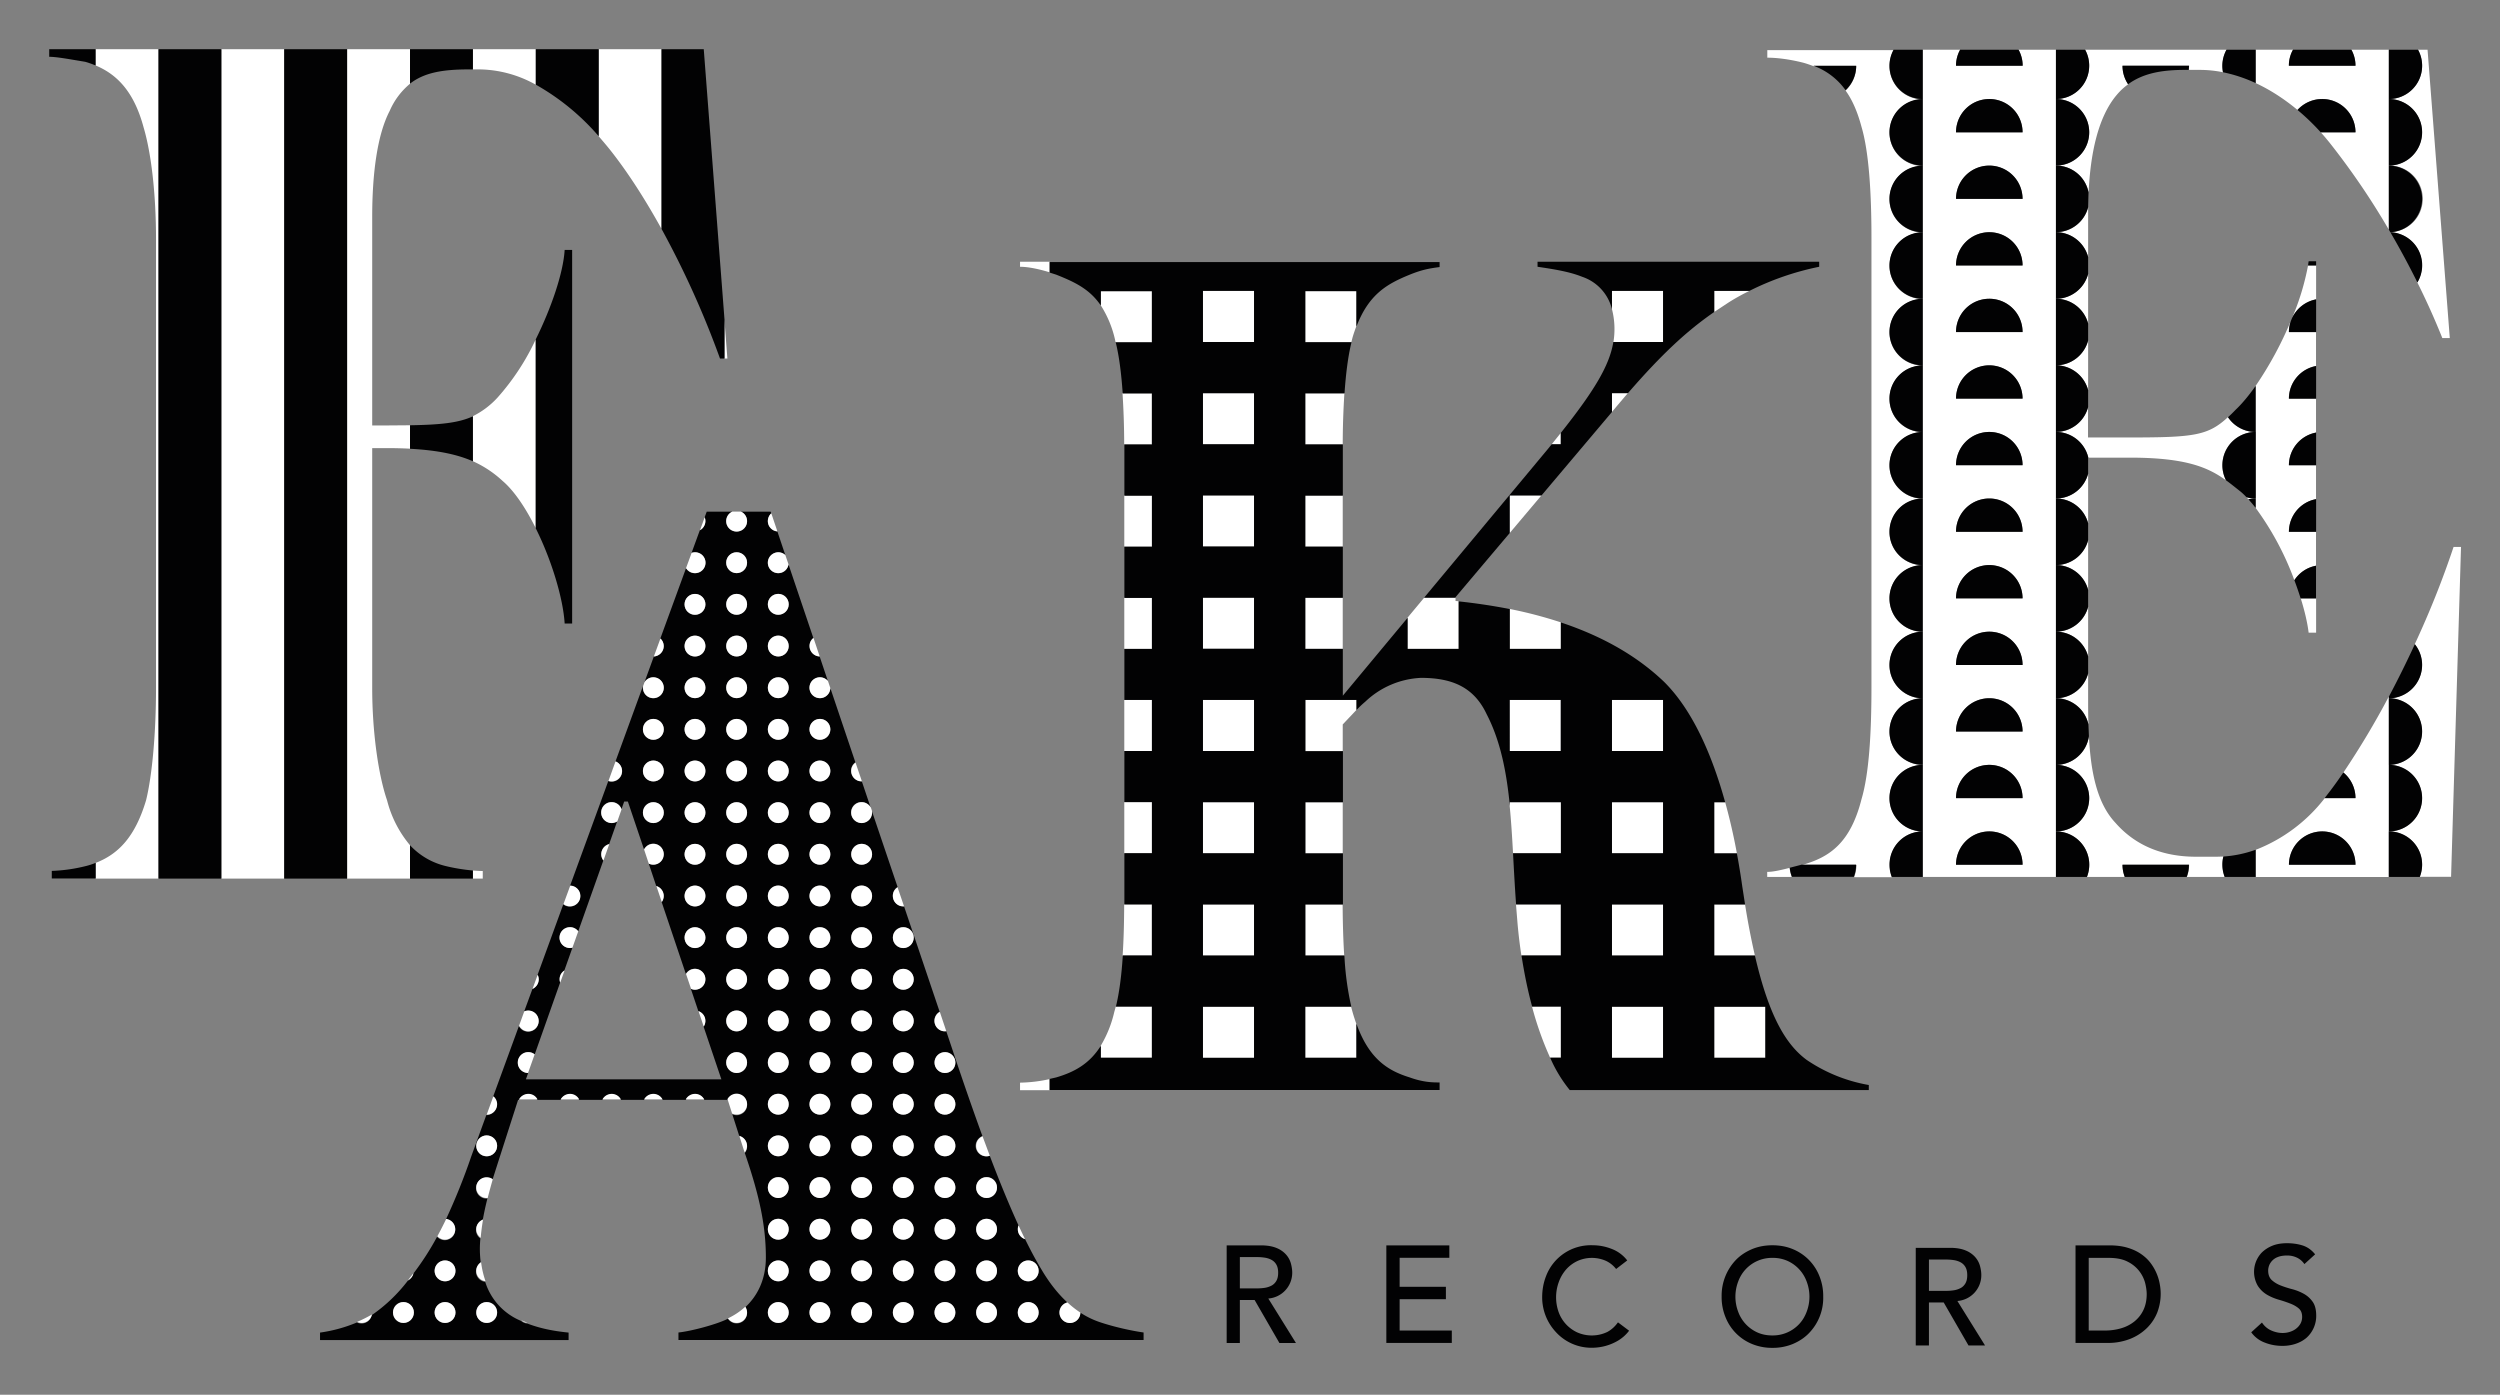 <svg xmlns="http://www.w3.org/2000/svg" viewBox="0 0 2539.6 1416.8"><rect x="0" y="0" width="2539.6" height="1416.8" fill="#808080" stroke="none"/><style>.st0{fill:#fff}.st1{fill:#020203}</style><g id="Calque_1"><path class="st1" d="M1246.1 1265.1h34.8c6.3 0 11.6.9 15.7 2.6a26 26 0 0 1 9.7 6.6c2.4 2.7 4 5.6 5 9 .9 3.3 1.4 6.5 1.4 9.6a26.3 26.3 0 0 1-24.3 26.2l28.1 45.2h-16.8l-25.2-43.7h-15v43.7h-13.4v-99.2zm13.4 43.7h17.6c2.6 0 5.2-.2 7.8-.6 2.6-.4 4.8-1.2 6.9-2.3 2-1.1 3.6-2.7 4.8-4.8 1.2-2.1 1.8-4.8 1.8-8.2 0-3.4-.6-6.1-1.8-8.2a12.3 12.3 0 0 0-4.8-4.8c-2-1.1-4.3-1.9-6.9-2.3-2.6-.4-5.2-.6-7.8-.6h-17.6v31.8zM1408.3 1265.1h64v12.6h-50.5v29.5h47v12.6h-47v31.8h53v12.6h-66.5v-99.1zM1641.7 1289.1a28.3 28.3 0 0 0-10.6-8.4 35.6 35.6 0 0 0-28.5.2c-4.5 2.1-8.4 5-11.6 8.6a39.7 39.7 0 0 0-7.5 12.8 45 45 0 0 0-.2 30.5 36.2 36.2 0 0 0 18.9 20.7 36.7 36.7 0 0 0 30.5-.4c4.3-2.3 7.9-5.6 10.9-9.8l11.3 8.5a39.6 39.6 0 0 1-11.3 10.1 52.1 52.1 0 0 1-26.1 7.2 48.8 48.8 0 0 1-37.3-16.3 51.6 51.6 0 0 1-13.6-34.9c0-7.6 1.3-14.7 3.8-21.2a48.6 48.6 0 0 1 47.9-31.7c6.5 0 12.9 1.3 19.2 3.8a36 36 0 0 1 15.5 11.6l-11.3 8.7zM1800.5 1369.2a53 53 0 0 1-20.9-4 48.9 48.9 0 0 1-26.9-27.5 53.6 53.6 0 0 1-3.8-20.6 52.5 52.5 0 0 1 14.4-37.1c4.5-4.7 10-8.3 16.3-11 6.3-2.7 13.3-4 20.9-4s14.5 1.3 20.9 4a48.9 48.9 0 0 1 26.9 27.5 53.6 53.6 0 0 1 3.8 20.6 51.4 51.4 0 0 1-14.4 37.1c-4.5 4.7-10 8.3-16.3 11a53 53 0 0 1-20.9 4zm0-12.6a36.5 36.5 0 0 0 27.2-11.6c3.3-3.5 5.8-7.7 7.6-12.5a43.2 43.2 0 0 0 0-30.6 36.8 36.8 0 0 0-19.4-21 36.5 36.5 0 0 0-15.4-3.1 36.5 36.5 0 0 0-27.2 11.6 36.8 36.8 0 0 0-7.6 12.5 43.2 43.2 0 0 0 0 30.6 36.8 36.8 0 0 0 19.4 21c4.6 2.1 9.7 3.1 15.4 3.1zM1946.1 1267.6h34.8c6.3 0 11.6.9 15.7 2.6a26 26 0 0 1 9.7 6.6c2.4 2.7 4 5.6 5 9 .9 3.3 1.4 6.5 1.4 9.6a26.3 26.3 0 0 1-24.3 26.2l28.1 45.2h-16.8l-25.2-43.7h-15v43.7h-13.4v-99.2zm13.4 43.7h17.6c2.6 0 5.2-.2 7.8-.6 2.6-.4 4.8-1.2 6.9-2.3 2-1.1 3.6-2.7 4.8-4.8 1.2-2.1 1.8-4.8 1.8-8.2 0-3.4-.6-6.1-1.8-8.2a12.3 12.3 0 0 0-4.8-4.8c-2-1.1-4.3-1.9-6.9-2.3-2.6-.4-5.2-.6-7.8-.6h-17.6v31.8zM2108.3 1265.1h34.6c7 0 13.1.8 18.4 2.4 5.3 1.6 9.8 3.7 13.7 6.4 3.9 2.7 7.1 5.7 9.7 9.2a49.8 49.8 0 0 1 9.3 21.5 53 53 0 0 1-2.5 28.5 45.7 45.7 0 0 1-10.4 15.8 51.2 51.2 0 0 1-17 11.1 61 61 0 0 1-23.4 4.2h-32.3v-99.1zm13.4 86.5h16.9c5.7 0 11.1-.8 16.2-2.3 5.1-1.5 9.5-3.8 13.4-6.9 3.8-3.1 6.9-6.9 9.1-11.5 2.2-4.6 3.4-10 3.4-16.2 0-3.2-.5-6.9-1.5-11.1a33.7 33.7 0 0 0-17.6-21.8c-5-2.7-11.6-4-19.6-4h-20.2v73.8zM2297.8 1343.5c2.4 3.6 5.5 6.3 9.3 8 3.8 1.7 7.7 2.6 11.7 2.6 2.2 0 4.5-.3 6.9-1 2.3-.7 4.5-1.7 6.4-3.1 1.9-1.4 3.5-3.1 4.7-5.2 1.2-2.1 1.8-4.4 1.8-7.1 0-3.8-1.2-6.7-3.6-8.7-2.4-2-5.4-3.7-9-5-3.6-1.4-7.5-2.7-11.8-3.9-4.2-1.3-8.2-3-11.8-5.2a27.6 27.6 0 0 1-9-9 28.4 28.4 0 0 1 4.2-33.5 33 33 0 0 1 10.4-6.8c4.2-1.8 9.4-2.7 15.3-2.7 5.4 0 10.6.7 15.5 2.2 4.9 1.5 9.3 4.5 13 9.1l-10.9 9.9a19 19 0 0 0-7.1-6.3 22.6 22.6 0 0 0-10.5-2.4c-3.7 0-6.8.5-9.3 1.5a15 15 0 0 0-9 8.8c-.6 1.8-.9 3.4-.9 4.9 0 4.2 1.2 7.4 3.6 9.7 2.4 2.2 5.4 4.1 9 5.5 3.6 1.4 7.5 2.7 11.8 3.8a51 51 0 0 1 11.8 4.7c3.6 2 6.6 4.7 9 8.1 2.4 3.4 3.6 8.1 3.6 14.1a29.8 29.8 0 0 1-10 22.6c-3.1 2.6-6.7 4.6-10.9 6s-8.7 2.1-13.4 2.1c-6.3 0-12.4-1.1-18.1-3.4a29.5 29.5 0 0 1-13.6-10.4l10.9-9.9z"/><g><path class="st0" d="M480.4 50v20.5h7.4A120 120 0 0 1 544.2 86V50h-63.8zM352.6 50v842.5h63.9v-33.9a114.7 114.7 0 0 1-23.3-45.6c-8.8-25.6-15.1-69.2-15.1-114.1V455.2H392c8.9 0 17 .2 24.6.6V432l-24.6.2h-13.9V220.5c0-43.6 5-83.3 17.7-107.7A73.7 73.7 0 0 1 416.6 85V50h-64zM224.8 50h63.9v842.5h-63.9zM510.5 488.5c12.1 10.3 23.7 27.9 33.7 48V344.8a242.7 242.7 0 0 1-38.8 59.1 85 85 0 0 1-25.1 18.9v45.7a111 111 0 0 1 30.2 20zM97.1 50v16.5c21.6 9 39 26.4 48.8 63 7.6 25.6 12.6 66.7 12.6 114.1v455.2c0 44.9-3.8 88.5-10.1 114.1-11.2 37.5-28.3 54.8-51.3 63.7v15.9H161V50H97.1zM490.4 892.5v-7.7c-2.6 0-6-.2-10-.5v8.2h10zM738.9 364.2l-3-39.4v39.4zM672 50h-63.9v88.4a415 415 0 0 1 10.9 12.9c19 23.8 36.9 52.1 53 81.2V50z"/><g><path class="st1" d="M161 50h63.9v842.5H161zM288.7 50h63.9v842.5h-63.9zM50 50v7.7c7.6 0 21.4 2.6 36.6 5.1 3.6 1 7.1 2.3 10.5 3.7V50H50zM87.9 879.6a164.3 164.3 0 0 1-35.3 5.1v7.7h44.6v-15.9a67.6 67.6 0 0 1-9.3 3.1zM573.6 633.4h7.6V253.9h-7.6c-1.4 23.4-13.6 59-29.4 90.9v191.8c16.2 32.4 27.9 71.5 29.4 96.8zM544.3 50v36a239 239 0 0 1 63.9 52.4V50h-63.9zM731.4 364.2h4.6v-39.3L714.9 50H672v182.5a933.3 933.3 0 0 1 59.4 131.7zM416.5 50v35c14.4-11.3 33.3-14.5 60-14.5h3.9V50h-63.9zM480.4 892.5v-8.2c-7.8-.7-17.8-2.1-27.9-4.6a72.2 72.2 0 0 1-36-21.1v33.9h63.9zM480.4 468.6v-45.7c-14.3 6.6-32.3 8.6-63.9 9.1v23.9c29.2 1.5 48.9 6.1 63.9 12.7z"/></g></g><g><path class="st1" d="M1116.7 1342.9a86 86 0 0 1-19.3-9.5 10.6 10.6 0 1 1-13.2-10.4c-9-8.3-17.9-19.2-26.3-33.5-5.5-9.1-11-19.4-16.6-30.8a10.7 10.7 0 0 1-6.7-14c-9.4-20.5-19.1-44.1-29.2-70.7a10.6 10.6 0 0 1-7.4-19.9c-9.6-26.4-19.7-55.4-30.2-87l-6.6-19.7-1.4.1a10.6 10.6 0 0 1-5.3-19.8l-36.2-107.2h-.8a10.6 10.6 0 0 1-5.7-19.5l-26.2-77.4.1 1.7a10.6 10.6 0 1 1-1.3-5.1l-9-26.7h-.3a10.6 10.6 0 0 1-6.2-19.2L843.5 699a10.6 10.6 0 1 1-2.5-7.2l-8.4-25a10.6 10.6 0 0 1-6.4-18.8L801 573.4c-.8 5-5.2 8.9-10.4 8.9a10.6 10.6 0 0 1 0-21.2c2.8 0 5.3 1.1 7.2 2.9l-8.1-24.1c-5.4-.5-9.7-5-9.7-10.5 0-3.1 1.3-5.9 3.5-7.8l-.6-1.8h-30.2c3.6 1.7 6.2 5.3 6.2 9.6a10.6 10.6 0 1 1-15-9.6h-26l-2.1 5.7a10.7 10.7 0 0 1-4.9 13.2l-8.4 23a10.6 10.6 0 1 1 3.4 20.6c-3.8 0-7.2-2-9-5.1l-26.1 71.4a10.6 10.6 0 0 1-6.6 18.3l-9.6 26.3c1.9-3.1 5.2-5.1 9-5.1a10.6 10.6 0 1 1-10.6 10.6l.1-1.6-27.9 76.5a10.6 10.6 0 0 1-7.3 19.9l-38.8 106.3a10.6 10.6 0 1 1-6.9 18.9L546 990.5c.7 1.4 1.1 3 1.1 4.6 0 4.3-2.6 8-6.3 9.7l-8.4 22.9a10.6 10.6 0 1 1-5.3 14.7l-26.2 71.7a10.6 10.6 0 0 1-6.8 18.7h-.1l-15.2 41.7a641.5 641.5 0 0 1-25.8 64.2 10.6 10.6 0 1 1-9 17.7 282.3 282.3 0 0 1-24.2 37.5c-.7 3.2-2.8 5.8-5.6 7.2a162 162 0 0 1-36.6 34.9 10.5 10.5 0 0 1-15 7.4 150 150 0 0 1-37.5 10.3v7.6h252.5v-7.6c-10.7-1.1-26-3.1-41.9-9.2-2.4-.2-4.6-1.1-6.3-2.6l-1.8-.8a63.4 63.4 0 0 1-34.7-38.9c-5.3-.6-9.4-5.1-9.4-10.5 0-3.8 2-7 4.9-8.9a106.7 106.7 0 0 1-.4-24.7 10.6 10.6 0 0 1 2.4-18.6c1.2-7 2.8-14.3 4.7-21.9h-1a10.6 10.6 0 1 1 6.2-19.2l6-18.8 20-62.3h.7a10.7 10.7 0 0 1 18.8 0h23.6a10.7 10.7 0 0 1 18.8 0H612a10.7 10.7 0 0 1 18.8 0h23.6a10.7 10.7 0 0 1 18.8 0h23.6a10.7 10.7 0 0 1 18.8 0H739a10.6 10.6 0 1 1 4.9 14.6l7.2 22.5a10.6 10.6 0 0 1 5.5 16.9c14.3 41.6 21.4 72.7 21.4 106.1 0 22.7-8.8 39.3-20.9 50.5a10.6 10.6 0 0 1-8.8 16.5c-3.7 0-6.9-1.9-8.8-4.8l-2.8 1.3c-11.3 5.1-35 11.4-47.5 12.7v7.6h472.5v-7.6c-12.5-1.8-30-5.6-45-10.7zm-706.9 1a10.6 10.6 0 1 1 0-21.2 10.6 10.6 0 0 1 0 21.2zm42.3 0a10.6 10.6 0 1 1 0-21.2 10.6 10.6 0 0 1 0 21.2zm0-42.3a10.6 10.6 0 1 1 0-21.2 10.6 10.6 0 0 1 0 21.2zm42.3 21.1a10.6 10.6 0 1 1 0 21.2 10.6 10.6 0 0 1 0-21.2zm0-148.1a10.6 10.6 0 1 1 0-21.2 10.6 10.6 0 0 1 0 21.2zM706 603.4a10.6 10.6 0 1 1 0 21.2 10.6 10.6 0 0 1 0-21.2zm0 42.3a10.6 10.6 0 1 1 0 21.2 10.6 10.6 0 0 1 0-21.2zm0 42.3a10.6 10.6 0 1 1 0 21.2 10.6 10.6 0 0 1 0-21.2zm0 42.3a10.6 10.6 0 1 1 0 21.2 10.6 10.6 0 0 1 0-21.2zm0 42.3a10.6 10.6 0 1 1 0 21.2 10.6 10.6 0 0 1 0-21.2zm0 42.3a10.6 10.6 0 1 1 0 21.2 10.6 10.6 0 0 1 0-21.2zm0 42.4a10.6 10.6 0 1 1 0 21.2 10.6 10.6 0 0 1 0-21.2zm0 42.3a10.6 10.6 0 1 1 0 21.2 10.6 10.6 0 0 1 0-21.2zm0 42.3c5.8 0 10.6 4.7 10.6 10.6S711.8 963 706 963s-10.6-4.7-10.6-10.6 4.7-10.5 10.6-10.5zm-42.3-211.6a10.6 10.6 0 1 1 0 21.2 10.6 10.6 0 0 1 0-21.2zm0 42.3a10.6 10.6 0 1 1 0 21.2 10.6 10.6 0 0 1 0-21.2zm0 42.3a10.6 10.6 0 1 1 0 21.2 10.6 10.6 0 0 1 0-21.2zm-129.5 281.6l2.3-6.5a10.6 10.6 0 1 1 6.7-19l25.8-72.9a10.6 10.6 0 0 1 4.3-12.3l8.2-23.1a10.6 10.6 0 1 1 5.9-16.7l25.5-71.9a10.6 10.6 0 0 1 5.9-16.7l8.2-23.2a10.6 10.6 0 1 1-5.7-19.5c4.7 0 8.7 3 10 7.3l2.8-7.8h3.7l16.4 48.6c1.8-3.4 5.3-5.8 9.4-5.8a10.6 10.6 0 1 1-4.6 20.2l7.6 22.7a10.6 10.6 0 0 1 5.5 16.3l24.6 73.1a10.6 10.6 0 1 1 5.1 15.2l7.6 22.6a10.6 10.6 0 0 1 5.3 15.7l18.1 53.6H534.2zm214.1-6.5a10.6 10.6 0 1 1 0-21.2 10.6 10.6 0 0 1 0 21.2zm0-42.3a10.6 10.6 0 1 1 0-21.2 10.6 10.6 0 0 1 0 21.2zm0-42.3a10.6 10.6 0 1 1 0-21.2 10.6 10.6 0 0 1 0 21.2zm0-42.4a10.6 10.6 0 1 1 0-21.2 10.6 10.6 0 0 1 0 21.2zm0-42.3a10.6 10.6 0 1 1 0-21.2 10.6 10.6 0 0 1 0 21.2zm0-42.3a10.6 10.6 0 1 1 0-21.2 10.6 10.6 0 0 1 0 21.2zm0-42.3a10.6 10.6 0 1 1 0-21.2 10.6 10.6 0 0 1 0 21.2zm0-42.3a10.6 10.6 0 1 1 0-21.2 10.6 10.6 0 0 1 0 21.2zm0-42.3a10.6 10.6 0 1 1 0-21.2 10.6 10.6 0 0 1 0 21.2zm0-42.3a10.6 10.6 0 1 1 0-21.2 10.6 10.6 0 0 1 0 21.2zm0-42.4a10.6 10.6 0 1 1 0-21.2 10.6 10.6 0 0 1 0 21.2zm0-42.3a10.6 10.6 0 1 1 0-21.2 10.6 10.6 0 0 1 0 21.2zm0-42.3a10.6 10.6 0 1 1 0-21.2 10.6 10.6 0 0 1 0 21.2zm42.3 761.7a10.6 10.6 0 1 1 0-21.2 10.6 10.6 0 0 1 0 21.2zm0-42.3a10.6 10.6 0 1 1 0-21.2 10.6 10.6 0 0 1 0 21.2zm0-42.3a10.6 10.6 0 1 1 0-21.2 10.6 10.6 0 0 1 0 21.2zm0-42.4a10.6 10.6 0 1 1 0-21.2 10.6 10.6 0 0 1 0 21.2zm0-42.3a10.6 10.6 0 1 1 0-21.2 10.6 10.6 0 0 1 0 21.2zm0-42.3a10.6 10.6 0 1 1 0-21.2 10.6 10.6 0 0 1 0 21.2zm0-42.3a10.6 10.6 0 1 1 0-21.2 10.6 10.6 0 0 1 0 21.2zm0-42.3a10.6 10.6 0 1 1 0-21.2 10.6 10.6 0 0 1 0 21.2zm0-42.3a10.6 10.6 0 1 1 0-21.2 10.6 10.6 0 0 1 0 21.2zm0-42.4a10.6 10.6 0 1 1 0-21.2 10.6 10.6 0 0 1 0 21.2zm0-42.3a10.6 10.6 0 1 1 0-21.2 10.6 10.6 0 0 1 0 21.2zm0-42.3a10.6 10.6 0 1 1 0-21.2 10.6 10.6 0 0 1 0 21.2zm0-42.3a10.6 10.6 0 1 1 0-21.2 10.6 10.6 0 0 1 0 21.2zm0-42.3a10.6 10.6 0 1 1 0-21.2 10.6 10.6 0 0 1 0 21.2zm0-42.3a10.6 10.6 0 1 1 0-21.2 10.6 10.6 0 0 1 0 21.2zm0-42.3a10.6 10.6 0 1 1 0-21.2 10.6 10.6 0 0 1 0 21.2zm0-42.4a10.6 10.6 0 1 1 0-21.2 10.6 10.6 0 0 1 0 21.2zm0-42.3a10.6 10.6 0 1 1 0-21.2 10.6 10.6 0 0 1 0 21.2zm42.3 719.4a10.6 10.6 0 1 1 0-21.2 10.6 10.6 0 0 1 0 21.2zm0-42.3a10.6 10.6 0 1 1 0-21.2 10.6 10.6 0 0 1 0 21.2zm0-42.3a10.6 10.6 0 1 1 0-21.2 10.6 10.6 0 0 1 0 21.2zm0-42.4a10.6 10.6 0 1 1 0-21.2 10.6 10.6 0 0 1 0 21.2zm0-42.3a10.6 10.6 0 1 1 0-21.2 10.6 10.6 0 0 1 0 21.2zm0-42.3a10.6 10.6 0 1 1 0-21.2 10.6 10.6 0 0 1 0 21.2zm0-42.3a10.6 10.6 0 1 1 0-21.2 10.6 10.6 0 0 1 0 21.2zm0-42.3a10.6 10.6 0 1 1 0-21.2 10.6 10.6 0 0 1 0 21.2zm0-42.3a10.6 10.6 0 1 1 0-21.2 10.6 10.6 0 0 1 0 21.2zm0-42.4a10.6 10.6 0 1 1 0-21.2 10.6 10.6 0 0 1 0 21.2zm0-42.3a10.6 10.6 0 1 1 0-21.2 10.6 10.6 0 0 1 0 21.2zm0-42.3a10.6 10.6 0 1 1 0-21.2 10.6 10.6 0 0 1 0 21.2zm0-42.3a10.6 10.6 0 1 1 0-21.2 10.6 10.6 0 0 1 0 21.2zm0-42.3a10.6 10.6 0 1 1 0-21.2 10.6 10.6 0 0 1 0 21.2zm0-42.3a10.6 10.6 0 1 1 0-21.2 10.6 10.6 0 0 1 0 21.2zm42.4 592.4a10.6 10.6 0 1 1 0-21.2 10.6 10.6 0 0 1 0 21.2zm0-42.3a10.6 10.6 0 1 1 10.6-10.6 10.7 10.7 0 0 1-10.6 10.6zm0-42.3a10.6 10.6 0 1 1 10.6-10.6 10.7 10.7 0 0 1-10.6 10.6zm0-42.4a10.6 10.6 0 1 1 0-21.2 10.6 10.6 0 0 1 0 21.2zm0-42.3a10.6 10.6 0 1 1 0-21.2 10.6 10.6 0 0 1 0 21.2zm0-42.3a10.6 10.6 0 1 1 0-21.2 10.6 10.6 0 0 1 0 21.2zm0-42.3a10.6 10.6 0 1 1 0-21.2 10.6 10.6 0 0 1 0 21.2zm0-42.3a10.6 10.6 0 1 1 10.6-10.6 10.7 10.7 0 0 1-10.6 10.6zm0-42.3a10.6 10.6 0 1 1 0-21.2 10.6 10.6 0 0 1 0 21.2zm0-42.4a10.6 10.6 0 1 1 0-21.2 10.6 10.6 0 0 1 0 21.2zm0-42.3a10.6 10.6 0 1 1 0-21.2 10.6 10.6 0 0 1 0 21.2zm0-42.3a10.6 10.6 0 1 1 0-21.2 10.6 10.6 0 0 1 0 21.2zm42.3 465.5a10.6 10.6 0 1 1 0-21.2 10.6 10.6 0 0 1 0 21.2zm0-42.3a10.6 10.6 0 1 1 10.6-10.6 10.7 10.7 0 0 1-10.6 10.6zm0-42.3a10.6 10.6 0 1 1 10.6-10.6 10.7 10.7 0 0 1-10.6 10.6zm0-42.4a10.6 10.6 0 1 1 0-21.2 10.6 10.6 0 0 1 0 21.2zm0-42.3a10.6 10.6 0 1 1 0-21.2 10.6 10.6 0 0 1 0 21.2zm0-42.3a10.6 10.6 0 1 1 0-21.2 10.6 10.6 0 0 1 0 21.2zm0-42.3a10.6 10.6 0 1 1 0-21.2 10.6 10.6 0 0 1 0 21.2zm0-42.3a10.6 10.6 0 1 1 10.6-10.6 10.7 10.7 0 0 1-10.6 10.6zm0-42.3a10.6 10.6 0 1 1 0-21.2 10.6 10.6 0 0 1 0 21.2zm0-42.4a10.6 10.6 0 1 1 0-21.2 10.6 10.6 0 0 1 0 21.2zm42.3 380.9a10.6 10.6 0 1 1 0-21.2 10.6 10.6 0 0 1 0 21.2zm0-42.3a10.6 10.6 0 1 1 0-21.2 10.6 10.6 0 0 1 0 21.2zm0-42.3a10.6 10.6 0 1 1 0-21.2 10.6 10.6 0 0 1 0 21.2zm0-42.4a10.6 10.6 0 1 1 0-21.2 10.6 10.6 0 0 1 0 21.2zm0-42.3a10.6 10.6 0 1 1 0-21.2 10.6 10.6 0 0 1 0 21.2zm0-42.3a10.6 10.6 0 1 1 0-21.2 10.6 10.6 0 0 1 0 21.2zm0-42.3a10.6 10.6 0 1 1 0-21.2 10.6 10.6 0 0 1 0 21.2zm42.3 253.9a10.6 10.6 0 1 1 0-21.2 10.6 10.6 0 0 1 0 21.2zm0-42.3a10.6 10.6 0 1 1 0-21.2 10.6 10.6 0 0 1 0 21.2zm0-42.3a10.6 10.6 0 1 1 0-21.2 10.6 10.6 0 0 1 0 21.2zm0-42.4a10.6 10.6 0 1 1 0-21.2 10.6 10.6 0 0 1 0 21.2zm42.3 127a10.6 10.6 0 1 1 0-21.2 10.6 10.6 0 0 1 0 21.2zm0-42.3a10.6 10.6 0 1 1 0-21.2 10.6 10.6 0 0 1 0 21.2z"/><path class="st0" d="M716.6 529.3c0-1.4-.3-2.7-.7-3.9l-4.8 13.2c3.2-1.8 5.5-5.3 5.5-9.3zM737.7 529.3a10.6 10.6 0 1 0 15-9.6h-8.8a10.6 10.6 0 0 0-6.2 9.6zM780 529.3c0 5.5 4.3 10.1 9.7 10.5l-6.2-18.4a11 11 0 0 0-3.5 7.9zM706 582.2a10.6 10.6 0 1 0-3.4-20.6l-5.7 15.5c1.9 3.1 5.3 5.1 9.1 5.1z"/><circle class="st0" cx="748.3" cy="571.6" r="10.6"/><path class="st0" d="M780 571.6c0 5.8 4.7 10.6 10.6 10.6 5.3 0 9.6-3.8 10.4-8.9l-3.2-9.4a10.4 10.4 0 0 0-7.2-2.9c-5.8.1-10.6 4.8-10.6 10.6z"/><circle class="st0" cx="706" cy="613.9" r="10.6"/><circle class="st0" cx="748.3" cy="613.9" r="10.6"/><circle class="st0" cx="790.6" cy="613.9" r="10.6"/><path class="st0" d="M674.3 656.3c0-3-1.3-5.8-3.4-7.7l-6.7 18.3c5.6-.4 10.1-5 10.1-10.6z"/><circle class="st0" cx="706" cy="656.3" r="10.6"/><circle class="st0" cx="748.3" cy="656.3" r="10.6"/><circle class="st0" cx="790.6" cy="656.3" r="10.6"/><path class="st0" d="M822.4 656.3c0 5.7 4.6 10.4 10.3 10.6l-6.3-18.8a10 10 0 0 0-4 8.2zM663.7 709.2a10.6 10.6 0 0 0 0-21.2c-3.8 0-7.2 2-9 5.1l-1.4 3.8-.1 1.6a10.5 10.5 0 0 0 10.5 10.7z"/><circle class="st0" cx="706" cy="698.6" r="10.6"/><circle class="st0" cx="748.3" cy="698.6" r="10.6"/><circle class="st0" cx="790.6" cy="698.6" r="10.6"/><path class="st0" d="M832.9 688a10.6 10.6 0 1 0 10.6 11l-2.4-7.2c-2-2.3-4.9-3.8-8.2-3.8z"/><circle class="st0" cx="663.7" cy="740.9" r="10.6"/><circle class="st0" cx="706" cy="740.9" r="10.6"/><circle class="st0" cx="748.3" cy="740.9" r="10.6"/><circle class="st0" cx="790.6" cy="740.9" r="10.6"/><circle class="st0" cx="832.9" cy="740.9" r="10.6"/><path class="st0" d="M631.9 783.2c0-4.4-2.7-8.2-6.6-9.8l-7.2 19.9a10.6 10.6 0 0 0 13.8-10.1z"/><circle class="st0" cx="663.7" cy="783.2" r="10.6"/><circle class="st0" cx="706" cy="783.2" r="10.6"/><circle class="st0" cx="748.3" cy="783.2" r="10.6"/><circle class="st0" cx="790.6" cy="783.2" r="10.6"/><circle class="st0" cx="832.9" cy="783.2" r="10.6"/><path class="st0" d="M864.7 783.2c0 5.8 4.7 10.6 10.6 10.6h.3l-6.5-19.1c-2.7 1.9-4.4 5-4.4 8.5zM621.4 814.9a10.6 10.6 0 1 0 5.7 19.5l4.3-12.2a10.7 10.7 0 0 0-10-7.3z"/><circle class="st0" cx="663.7" cy="825.5" r="10.6"/><circle class="st0" cx="706" cy="825.5" r="10.6"/><circle class="st0" cx="748.3" cy="825.5" r="10.6"/><circle class="st0" cx="790.6" cy="825.5" r="10.6"/><circle class="st0" cx="832.9" cy="825.5" r="10.6"/><path class="st0" d="M875.3 814.9a10.6 10.6 0 1 0 10.6 10.6l-.1-1.7-1.1-3.4c-2-3.2-5.4-5.5-9.4-5.5zM610.8 867.8c0 2.4.8 4.6 2.2 6.4l5.9-16.7a10.7 10.7 0 0 0-8.1 10.3zM663.7 878.4a10.6 10.6 0 0 0 0-21.2c-4.1 0-7.6 2.3-9.4 5.8l4.8 14.4c1.4.6 2.9 1 4.6 1z"/><circle class="st0" cx="706" cy="867.8" r="10.6"/><circle class="st0" cx="748.3" cy="867.8" r="10.6"/><circle class="st0" cx="790.6" cy="867.8" r="10.6"/><circle class="st0" cx="832.9" cy="867.8" r="10.6"/><circle class="st0" cx="875.3" cy="867.8" r="10.6"/><path class="st0" d="M589.6 910.2c0-5.8-4.6-10.4-10.3-10.6l-6.9 18.8c1.8 1.5 4.1 2.3 6.6 2.3 5.9 0 10.6-4.7 10.6-10.5zM674.3 910.2c0-4.8-3.2-8.8-7.5-10.1l5.5 16.3c1.2-1.8 2-3.9 2-6.2z"/><circle class="st0" cx="706" cy="910.2" r="10.6"/><circle class="st0" cx="748.3" cy="910.2" r="10.6"/><circle class="st0" cx="790.6" cy="910.2" r="10.6"/><circle class="st0" cx="832.9" cy="910.2" r="10.6"/><circle class="st0" cx="875.3" cy="910.2" r="10.6"/><path class="st0" d="M907 910.2c0 5.8 4.7 10.6 10.6 10.6h.8l-6.6-19.4a10 10 0 0 0-4.8 8.8zM579 941.9c-5.8 0-10.6 4.7-10.6 10.6a10.5 10.5 0 0 0 13.1 10.2l5.9-16.6a10.2 10.2 0 0 0-8.4-4.2z"/><circle class="st0" cx="706" cy="952.5" r="10.6"/><circle class="st0" cx="748.3" cy="952.5" r="10.6"/><circle class="st0" cx="790.6" cy="952.5" r="10.6"/><circle class="st0" cx="832.9" cy="952.5" r="10.6"/><circle class="st0" cx="875.3" cy="952.5" r="10.6"/><circle class="st0" cx="917.6" cy="952.5" r="10.6"/><path class="st0" d="M547.3 994.8a10 10 0 0 0-1.1-4.6l-5.2 14.3c3.7-1.7 6.3-5.4 6.3-9.7zM568.5 994.8c0 1.2.2 2.3.6 3.4l4.4-12.3c-3.1 1.8-5 5.1-5 8.9zM706 1005.4a10.6 10.6 0 1 0-9.1-16l5.1 15.1a9 9 0 0 0 4 .9z"/><circle class="st0" cx="748.3" cy="994.8" r="10.6"/><circle class="st0" cx="790.6" cy="994.8" r="10.6"/><circle class="st0" cx="832.9" cy="994.8" r="10.6"/><circle class="st0" cx="875.3" cy="994.8" r="10.6"/><circle class="st0" cx="917.6" cy="994.8" r="10.6"/><path class="st0" d="M536.7 1047.7a10.6 10.6 0 1 0-4.1-20.4l-5.3 14.6c1.8 3.4 5.3 5.8 9.4 5.8zM716.6 1037.1c0-4.6-2.9-8.5-7-9.9l5.3 15.7c1-1.7 1.7-3.7 1.7-5.8z"/><circle class="st0" cx="748.3" cy="1037.1" r="10.6"/><circle class="st0" cx="790.6" cy="1037.1" r="10.6"/><circle class="st0" cx="832.9" cy="1037.1" r="10.6"/><circle class="st0" cx="875.3" cy="1037.1" r="10.6"/><circle class="st0" cx="917.6" cy="1037.1" r="10.6"/><path class="st0" d="M949.3 1037.1c0 5.8 4.7 10.6 10.6 10.6l1.4-.1-6.6-19.7a10.6 10.6 0 0 0-5.4 9.2zM536.7 1068.8a10.6 10.6 0 0 0-.3 21.2l6.7-18.9a10 10 0 0 0-6.4-2.3z"/><circle class="st0" cx="748.3" cy="1079.4" r="10.6"/><circle class="st0" cx="790.6" cy="1079.4" r="10.6"/><circle class="st0" cx="832.9" cy="1079.4" r="10.6"/><circle class="st0" cx="875.3" cy="1079.4" r="10.6"/><circle class="st0" cx="917.6" cy="1079.4" r="10.6"/><ellipse transform="rotate(-9.2 959.9 1079.2)" class="st0" cx="959.9" cy="1079.4" rx="10.6" ry="10.6"/><path class="st0" d="M505 1121.7c0-3.3-1.5-6.2-3.8-8.1l-6.8 18.7h.1c5.8 0 10.5-4.7 10.5-10.6zM536.7 1111.2c-4.1 0-7.6 2.3-9.4 5.6H546a10.2 10.2 0 0 0-9.3-5.6zM579 1111.2c-4.1 0-7.6 2.3-9.4 5.6h18.7a10.2 10.2 0 0 0-9.3-5.6zM621.4 1111.2c-4.1 0-7.6 2.3-9.4 5.6h18.7a10.5 10.5 0 0 0-9.3-5.6zM663.7 1111.2c-4.1 0-7.6 2.3-9.4 5.6H673a10.4 10.4 0 0 0-9.3-5.6zM706 1111.2c-4.1 0-7.6 2.3-9.4 5.6h18.7a10.2 10.2 0 0 0-9.3-5.6zM758.9 1121.7a10.6 10.6 0 0 0-20-5h.2l4.6 14.5c1.4.6 2.9 1 4.5 1 6 .1 10.7-4.6 10.7-10.5z"/><circle class="st0" cx="790.6" cy="1121.7" r="10.6"/><circle class="st0" cx="832.9" cy="1121.7" r="10.6"/><circle class="st0" cx="875.3" cy="1121.7" r="10.6"/><circle class="st0" cx="917.6" cy="1121.7" r="10.6"/><ellipse transform="rotate(-9.2 959.9 1121.5)" class="st0" cx="959.9" cy="1121.7" rx="10.6" ry="10.6"/><ellipse transform="rotate(-67.5 494.4 1164)" class="st0" cx="494.4" cy="1164" rx="10.6" ry="10.6"/><path class="st0" d="M751 1153.8l4.4 13.8 1.1 3.1a10.6 10.6 0 0 0-5.5-16.9z"/><circle class="st0" cx="790.6" cy="1164" r="10.6"/><circle class="st0" cx="832.9" cy="1164" r="10.6"/><circle class="st0" cx="875.3" cy="1164" r="10.6"/><circle class="st0" cx="917.6" cy="1164" r="10.6"/><ellipse transform="rotate(-9.2 959.9 1163.8)" class="st0" cx="959.9" cy="1164" rx="10.6" ry="10.6"/><path class="st0" d="M991.6 1164a10.6 10.6 0 0 0 13.9 10.1l-7.4-19.8a10.6 10.6 0 0 0-6.5 9.7zM483.8 1206.4c0 5.8 4.7 10.6 10.6 10.6h1a620 620 0 0 1 5.2-19.1c-1.7-1.3-3.9-2-6.2-2a10.5 10.5 0 0 0-10.6 10.5z"/><circle class="st0" cx="790.6" cy="1206.4" r="10.6"/><circle class="st0" cx="832.9" cy="1206.4" r="10.6"/><circle class="st0" cx="875.3" cy="1206.4" r="10.6"/><circle class="st0" cx="917.6" cy="1206.4" r="10.6"/><ellipse transform="rotate(-9.2 959.9 1206.2)" class="st0" cx="959.9" cy="1206.4" rx="10.6" ry="10.6"/><circle class="st0" cx="1002.2" cy="1206.4" r="10.6"/><path class="st0" d="M452.1 1259.3a10.6 10.6 0 0 0 1.2-21.1c-3 6.2-6 12.1-9 17.6 1.9 2.1 4.7 3.5 7.8 3.5zM483.8 1248.7c0 3.6 1.8 6.7 4.5 8.7.5-5.9 1.3-12.1 2.4-18.6-4 1.5-6.9 5.3-6.9 9.9z"/><circle class="st0" cx="790.6" cy="1248.7" r="10.6"/><circle class="st0" cx="832.9" cy="1248.7" r="10.6"/><circle class="st0" cx="875.3" cy="1248.7" r="10.6"/><circle class="st0" cx="917.6" cy="1248.7" r="10.6"/><ellipse transform="rotate(-9.2 959.9 1248.5)" class="st0" cx="959.9" cy="1248.7" rx="10.6" ry="10.6"/><circle class="st0" cx="1002.2" cy="1248.7" r="10.6"/><path class="st0" d="M1041.3 1258.8a468 468 0 0 1-6.6-14 10 10 0 0 0-.7 3.9c-.1 4.7 3 8.7 7.3 10.1zM377.8 1335.3c-5 2.9-10 5.4-15 7.5a10.5 10.5 0 0 0 15-7.5zM420.1 1293.2l-5.6 7.2c2.8-1.4 4.9-4 5.6-7.2z"/><ellipse transform="rotate(-22.5 409.8 1333.2)" class="st0" cx="409.8" cy="1333.3" rx="10.6" ry="10.6"/><circle class="st0" cx="452.1" cy="1291" r="10.6"/><circle class="st0" cx="452.1" cy="1333.3" r="10.6"/><path class="st0" d="M483.8 1291c0 5.4 4.1 9.9 9.4 10.5a93.4 93.4 0 0 1-4.5-19.4 10.5 10.5 0 0 0-4.9 8.9z"/><ellipse transform="rotate(-80.8 494.4 1333.3)" class="st0" cx="494.4" cy="1333.3" rx="10.6" ry="10.6"/><path class="st0" d="M529.7 1341.2c1.7 1.5 3.9 2.5 6.3 2.6-2.1-.8-4.2-1.6-6.3-2.6zM748.3 1343.9a10.6 10.6 0 0 0 8.8-16.5c-5.4 5-11.4 8.9-17.6 11.8 1.9 2.8 5.1 4.7 8.8 4.7z"/><circle class="st0" cx="790.6" cy="1291" r="10.6"/><circle class="st0" cx="790.6" cy="1333.3" r="10.6"/><circle class="st0" cx="832.9" cy="1291" r="10.6"/><circle class="st0" cx="832.9" cy="1333.3" r="10.6"/><circle class="st0" cx="875.3" cy="1291" r="10.6"/><circle class="st0" cx="875.3" cy="1333.3" r="10.6"/><circle class="st0" cx="917.6" cy="1291" r="10.6"/><circle class="st0" cx="917.6" cy="1333.3" r="10.6"/><ellipse transform="rotate(-9.2 959.9 1290.8)" class="st0" cx="959.9" cy="1291" rx="10.6" ry="10.6"/><ellipse transform="rotate(-22.5 959.8 1333.3)" class="st0" cx="959.9" cy="1333.3" rx="10.6" ry="10.6"/><circle class="st0" cx="1002.2" cy="1291" r="10.6"/><circle class="st0" cx="1002.2" cy="1333.3" r="10.6"/><circle class="st0" cx="1044.5" cy="1291" r="10.6"/><circle class="st0" cx="1044.5" cy="1333.3" r="10.6"/><path class="st0" d="M1076.3 1333.3a10.6 10.6 0 0 0 21.2.1 100 100 0 0 1-13.1-10.3 10.5 10.5 0 0 0-8.1 10.2z"/></g><g><path class="st0" d="M1170 399.4h-29.7a833 833 0 0 1 1.7 51.9h28v-51.9zM1170 295.5h-51.9V310a109.4 109.4 0 0 1 15.1 37.4h36.8v-51.9zM1142.1 503.2h28v51.9h-28zM1325.9 295.5v51.9h46.9l1.2-4.7c1.2-4 2.5-7.8 3.8-11.2v-36h-51.9zM1325.9 451.3h38.1a833 833 0 0 1 1.7-51.9h-39.8v51.9zM1170 1074.6v-51.9h-36.6l-1.5 5.4a117.8 117.8 0 0 1-13.9 34.5v12.1h52zM1066.2 1096.2a148.6 148.6 0 0 1-30 3.6v7.7h426-396.1v-11.3zM1325.9 503.2h38.1v51.9h-38.1zM1142.1 607.1h28V659h-28zM1142.1 711h28v51.9h-28zM1142.1 814.9h28v51.9h-28zM1170 918.8h-28c-.1 18.5-.5 36-1.6 51.9h29.6v-51.9zM1637.5 418.4l1.2-1.4a2167 2167 0 0 1 15-17.7h-16.2v19.1zM1533.6 541.5l32.3-38.3h-32.3zM1741.4 316.9l13.3-8.8c6.9-4.5 14.5-8.7 22.4-12.6h-35.7v21.4zM1036.2 265.9v5.1c7.5 0 17.8 1.9 30 5.6v-10.7h-30zM1689.4 295.5h-51.9v18.6a81.4 81.4 0 0 1 1.5 33.3h50.5v-51.9zM1585.5 659.1v-26.9a444 444 0 0 0-51.9-13.6v40.5h51.9zM1481.7 659.1v-48.3l-3.1-.3v-3.3h-31.9l-16.9 20.3v31.6h51.9zM1325.9 607.1h38.1V659h-38.1zM1585.5 439.8l-9.2 11.5h9.2v-11.5zM1741.4 970.7h41.3a769.5 769.5 0 0 1-10-51.9h-31.3v51.9zM1741.4 866.8h23a615 615 0 0 0-11.9-51.9h-11.1v51.9zM1325.9 1074.6h51.9V1040a190.9 190.9 0 0 1-5.3-17.4h-46.7v52zM1222 295.5h51.9v51.9H1222zM1222 503.2h51.9v51.9H1222zM1222 399.4h51.9v51.9H1222zM1637.5 1022.6h51.9v51.9h-51.9zM1533.6 711h51.9v51.9h-51.9zM1741.4 1022.6h51.9v51.9h-51.9zM1637.5 814.9h51.9v51.9h-51.9zM1637.5 918.8h51.9v51.9h-51.9zM1637.5 711h51.9v51.9h-51.9zM1222 607.1h51.9V659H1222zM1585.5 918.8H1540l1.6 19.6c1 11.2 2.3 22 3.9 32.3h40v-51.9zM1585.5 814.9h-51.9v3.9c1.5 15.4 2.5 31.4 3.4 48h48.5v-51.9zM1325.9 711v51.9h38.1v-27l13.9-14.7V711h-52zM1325.9 814.9h38.1v51.9h-38.1zM1325.9 970.7h39.6c-1-15.9-1.5-33.4-1.6-51.9h-38.1v51.9zM1222 918.8h51.9v51.9H1222zM1222 711h51.9v51.9H1222zM1585.5 1022.6h-29.2a331.1 331.1 0 0 0 18.4 51.9h10.9v-51.9zM1222 1022.6h51.9v51.9H1222zM1222 814.9h51.9v51.9H1222z"/><g><path class="st1" d="M1835.3 1076.7c-21-15.5-38.3-44.2-52.6-106h-41.3v-51.9h31.3l-2.9-18.8a756.5 756.5 0 0 0-5.4-33.1h-23V815h11.1c-13.2-47.8-33-93.6-62.1-122.4-25.6-24.5-59.7-45.3-104.8-60.3v26.9h-51.9v-40.5a606.4 606.4 0 0 0-51.9-7.8v48.3h-51.9v-31.6l-65.8 79.1v-47.5H1326v-51.9h38.1v-51.9H1326v-51.9h38.1v-44-8H1326v-51.9h39.8c1.4-20.1 3.6-37.8 7.1-51.9H1326v-51.9h51.9v36c12.7-33.2 31.4-43.5 54.2-52.8 12.6-5.1 20.2-6.4 30.3-7.7v-5.1h-396.1v10.7l6.6 2.1c19.4 7.7 34.2 14.9 45.4 31.4v-14.5h51.9v51.9h-36.8c3.5 14.1 5.7 31.8 7.1 51.9h29.7v51.9h-28v52h28v51.9h-28v51.9h28v51.9h-28V711h28v51.9h-28v51.9h28v51.9h-28v52h28v51.9h-29.6c-1.3 20.3-3.6 38-7 51.9h36.6v51.9h-51.9v-12.1c-11.7 18.7-27.4 26.9-45.4 32.2l-6.6 1.5v11.3h396.1v-7.7c-6.3 0-16.4 0-30.3-5.1-22.8-7-41.5-19.2-54.2-54.6v34.6H1326v-51.9h46.7a299.5 299.5 0 0 1-7-51.9h-39.6v-51.9h38.1V866.9h-38.1V815h38.1v-51.9h-38.1V711h51.9v10.3a92 92 0 0 1 8.8-8.4 87.8 87.8 0 0 1 56.7-24.3c32.8 0 54.2 10.2 66.8 37.1 14.1 27.3 20.1 58.6 23.5 93.1v-3.9h51.9v51.9H1537c.9 16.8 1.8 34.1 3.1 51.9h45.5v51.9h-40c2.9 18.8 6.5 36.2 10.8 51.9h29.2v51.9h-10.9a140.5 140.5 0 0 0 19.9 32.9h303.8v-5.1a161.6 161.6 0 0 1-63.1-25.5zm-561.4-2.1H1222v-51.9h51.9v51.9zm0-103.9H1222v-51.9h51.9v51.9zm0-103.9H1222v-51.9h51.9v51.9zm0-103.9H1222V711h51.9v51.9zm0-103.8H1222v-51.9h51.9v51.9zm0-103.9H1222v-51.9h51.9v51.9zm0-103.9H1222v-51.9h51.9v51.9zm0-103.9H1222v-51.9h51.9v51.9zm311.6 415.5h-51.9V711h51.9v51.9zm103.9 311.7h-51.9v-51.9h51.9v51.9zm0-103.9h-51.9v-51.9h51.9v51.9zm0-103.9h-51.9v-51.9h51.9v51.9zm0-103.9h-51.9V711h51.9v51.9zm103.9 311.7h-51.9v-51.9h51.9v51.9z"/><path class="st1" d="M1637.5 314.1v-18.6h51.9v51.9h-50.5c-3.9 23.9-19.4 49.6-53.4 92.4v11.5h-9.2l-4.4 5.4-125.2 150.4h31.9v-.5l55-65.1v-38.2h32.3l71.6-84.8v-19.1h16.2c35-40.4 60.4-63.6 87.7-82.5v-21.4h35.7A282.7 282.7 0 0 1 1848 271v-5.1h-286.1v5.1c17.6 2.6 32.8 5.1 45.4 10.2a46.3 46.3 0 0 1 30.2 32.9z"/></g></g><g><path class="st0" d="M2088.5 438.8c16 0 29.4 11.1 32.9 26.1h42.6c56.9 0 79.4 10.1 97.2 23a33.8 33.8 0 0 1 30.1-49.1 34 34 0 0 1-28.1-15c-20.1 18.6-34.2 20.6-99.3 20.6h-42.8v-30.9a33.6 33.6 0 0 1-32.6 25.3zM2352.8 304.1v-34.4h-8.2a258 258 0 0 1-16.4 53.8 33.8 33.8 0 0 1 24.6-19.4zM1953.2 844.6a33.8 33.8 0 1 1 0-67.6 33.8 33.8 0 1 1 0-67.6 33.8 33.8 0 1 1 0-67.6 33.8 33.8 0 1 1 0-67.6 33.8 33.8 0 1 1 0-67.6 33.8 33.8 0 1 1 0-67.6 33.8 33.8 0 1 1 0-67.6 33.8 33.8 0 1 1 0-67.6 33.8 33.8 0 1 1 0-67.6 33.8 33.8 0 1 1 0-67.6 33.8 33.8 0 1 1 0-67.6 33.8 33.8 0 0 1-29.6-50.1h-128.3v7.7c8.8 0 21.4 1.3 36.5 5.1 3.6 1 7 2.2 10.4 3.5h43.4a34 34 0 0 1-10.8 24.8c6.6 9.1 12 21.1 16.2 36.9 7.6 25.6 10.1 67.8 10.1 112.5V698c0 47.3-2.5 88.3-10.1 113.8-11.3 44.8-32.7 58.8-59.1 66.5l-1.6.4h55.5c0 4.4-.8 8.5-2.3 12.4h38.5c-1.5-3.8-2.3-8-2.3-12.4a33.4 33.4 0 0 1 33.5-34.1zM2088.5 235.9a33.8 33.8 0 0 1 32.7 25.2v-45.6-4.9a33.8 33.8 0 0 1-32.7 25.3zM2088.5 303.5a33.8 33.8 0 0 1 32.7 25.2v-50.5a33.8 33.8 0 0 1-32.7 25.3zM2088.5 100.6a33.8 33.8 0 1 1 0 67.6 33.9 33.9 0 0 1 33.2 27.2c1.8-38.3 9.2-76.1 28.5-98.9 3.6-4.3 7.5-7.9 11.7-10.9a33.6 33.6 0 0 1-5.7-18.8h67.6l-.3 4.2h11c8 0 15.9.8 23.7 2.4a35.2 35.2 0 0 1 3.6-22.9h-143.6a34 34 0 0 1-29.7 50.1zM2282 505.1l2 2.1c2.4-.5 4.8-.8 7.4-.8-3.3 0-6.4-.5-9.4-1.3z"/><path class="st0" d="M2291.4 506.4v9.6a296.1 296.1 0 0 1 39.3 73.4c4.9-7.6 12.8-13 22-14.7v-34.4h-27.6a33.8 33.8 0 0 1 27.6-33.2v-34.4h-27.6a33.8 33.8 0 0 1 27.6-33.2V405h-27.6a33.8 33.8 0 0 1 27.6-33.2v-34.4h-27.6c0-4.3.8-8.4 2.3-12.1a366.3 366.3 0 0 1-36.1 66.8v114.3zM2333.9 111.7a33.8 33.8 0 0 1 58.9 22.7h-35.3c3.2 3.5 6.2 7.1 9.1 10.7a754.6 754.6 0 0 1 60 88.1V50.5h-38a33.2 33.2 0 0 1 4.2 16.3h-67.6c0-5.9 1.5-11.5 4.2-16.3h-38v33.9c15.1 7 29.4 16.4 42.5 27.3zM2088.5 506.4a33.8 33.8 0 0 1 32.7 25.2v-50.5a33.8 33.8 0 0 1-32.7 25.3zM1795.2 885.7v5.1h25c-1.1-2.9-1.9-6-2.2-9.2-9 2.3-16.8 4.1-22.8 4.1zM2345.2 642.7h7.6v-34.8h-15.6c4 12.8 6.8 24.8 8 34.8zM2426.6 100.6a33.8 33.8 0 1 1 0 67.6 33.8 33.8 0 0 1 1.5 67.6v.1a33.8 33.8 0 0 1 27.5 51 737.2 737.2 0 0 1 25.4 56.5h7.6L2466 50.5h-9.7a33.8 33.8 0 0 1-29.7 50.1zM2088.5 574a33.8 33.8 0 0 1 32.7 25.2v-50.5a33.8 33.8 0 0 1-32.7 25.3zM2088.5 709.3a33.8 33.8 0 0 1 33 26.5c-.3-9.3-.3-18.7-.3-28V684a33.8 33.8 0 0 1-32.7 25.3zM2088.5 641.7a33.8 33.8 0 0 1 32.7 25.2v-50.5a33.8 33.8 0 0 1-32.7 25.3zM2088.5 371.1a33.8 33.8 0 0 1 32.7 25.2v-50.5a33.8 33.8 0 0 1-32.7 25.3zM2426.6 777v-69.3a849 849 0 0 1-46.1 77.1 33.8 33.8 0 0 1 12.3 26.1h-31.3a163.5 163.5 0 0 1-70.1 52.4v27.6h135.3V777zm-101.4 101.4a33.8 33.8 0 1 1 67.6 0h-67.6zM2258.6 870.1l-6.5.2h-21.4c-34 0-61.7-11.5-81.8-34.5-19.2-20.4-25.1-53.1-26.9-88a33.9 33.9 0 0 1-33.5 29.2 33.8 33.8 0 1 1 0 67.6 33.8 33.8 0 0 1 31.5 46.2h38.5c-1.5-3.8-2.3-8-2.3-12.4h67.6c0 4.4-.8 8.5-2.3 12.4h38.5c-1.5-3.8-2.3-8-2.3-12.4-.1-2.9.2-5.6.9-8.3z"/><path class="st0" d="M2088.5 777V50.5h-38a33.2 33.2 0 0 1 4.2 16.3H1987c0-5.9 1.5-11.5 4.2-16.3h-38V890.8h135.3V777zM1987 878.4a33.8 33.8 0 1 1 67.6 0H1987zm0-67.6a33.8 33.8 0 1 1 67.6 0H1987zm0-67.7a33.8 33.8 0 1 1 67.6 0H1987zm0-67.6a33.8 33.8 0 1 1 67.6 0H1987zm0-67.6a33.8 33.8 0 1 1 67.6 0H1987zm0-67.7a33.8 33.8 0 1 1 67.6 0H1987zm0-67.6a33.8 33.8 0 1 1 67.6 0H1987zm0-67.6a33.8 33.8 0 1 1 67.6 0H1987zm0-67.7a33.8 33.8 0 1 1 67.6 0H1987zm0-67.6a33.8 33.8 0 1 1 67.6 0H1987zm0-67.6a33.8 33.8 0 1 1 67.6 0H1987zm0-67.7a33.8 33.8 0 1 1 67.6 0H1987zM2492.4 555.7a936.6 936.6 0 0 1-39.4 98.7 33.8 33.8 0 0 1-26.4 54.9 33.8 33.8 0 1 1 0 67.6 33.8 33.8 0 1 1 0 67.6 33.8 33.8 0 0 1 31.5 46.2h31.8l10.1-335.1h-7.6z"/><g><path class="st1" d="M1885.6 66.8h-43.4a69.3 69.3 0 0 1 32.6 24.8 34 34 0 0 0 10.8-24.8zM1953.2 100.6V50.5h-29.6a33.8 33.8 0 0 0 29.6 50.1zM2054.7 66.8c0-5.9-1.5-11.5-4.2-16.3h-59.3a33.2 33.2 0 0 0-4.2 16.3h67.7zM2122.3 66.8c0-5.9-1.5-11.5-4.2-16.3h-29.6v50.1a33.8 33.8 0 0 0 33.8-33.8zM2156.1 66.8c0 7 2.1 13.4 5.7 18.8 14.7-10.8 33.1-14.6 57.5-14.6h4.1l.3-4.2h-67.6zM2258.2 73.4c11.3 2.3 22.4 6 33.2 11V50.5h-29.6a33.2 33.2 0 0 0-3.6 22.9zM2392.8 66.8c0-5.9-1.5-11.5-4.2-16.3h-59.3a33.2 33.2 0 0 0-4.2 16.3h67.7zM2460.5 66.8c0-5.9-1.5-11.5-4.2-16.3h-29.6v50.1a33.8 33.8 0 0 0 33.8-33.8zM1919.4 134.4a33.8 33.8 0 0 0 33.8 33.8v-67.6a33.8 33.8 0 0 0-33.8 33.8zM2020.8 100.6a33.8 33.8 0 0 0-33.8 33.8h67.6a33.7 33.7 0 0 0-33.8-33.8zM2122.3 134.4a33.8 33.8 0 0 0-33.8-33.8v67.6a33.8 33.8 0 0 0 33.8-33.8zM2359 100.6a34 34 0 0 0-25.1 11.1 230 230 0 0 1 23.6 22.7h35.3a33.8 33.8 0 0 0-33.8-33.8zM2460.5 134.4a33.8 33.8 0 0 0-33.8-33.8v67.6a33.8 33.8 0 0 0 33.8-33.8zM1919.4 202.1a33.8 33.8 0 0 0 33.8 33.8v-67.6a33.7 33.7 0 0 0-33.8 33.8zM2020.8 168.2A33.8 33.8 0 0 0 1987 202h67.6a33.8 33.8 0 0 0-33.8-33.8z"/><path class="st1" d="M2088.5 168.2v67.6c15.8 0 29-10.8 32.7-25.3l.4-15.1a33.7 33.7 0 0 0-33.1-27.2zM2460.5 202.1a33.8 33.8 0 0 0-33.8-33.8v65l1.5 2.6a34 34 0 0 0 32.3-33.8zM1919.4 269.7a33.8 33.8 0 0 0 33.8 33.8v-67.6a33.8 33.8 0 0 0-33.8 33.8zM2020.8 235.9a33.8 33.8 0 0 0-33.8 33.8h67.6a33.7 33.7 0 0 0-33.8-33.8zM2088.5 235.9v67.6a33.8 33.8 0 0 0 32.7-25.2v-17.2a33.8 33.8 0 0 0-32.7-25.2zM2352.8 265.4h-7.6l-.6 4.3h8.2v-4.3z"/><path class="st1" d="M2428.2 235.9c10 17.1 19.2 34.3 27.5 51a33.6 33.6 0 0 0-27.5-51zM1919.4 337.3a33.8 33.8 0 0 0 33.8 33.8v-67.6a33.8 33.8 0 0 0-33.8 33.8zM2020.8 303.5a33.8 33.8 0 0 0-33.8 33.8h67.6a33.7 33.7 0 0 0-33.8-33.8zM2088.5 303.5v67.6a33.8 33.8 0 0 0 32.7-25.2v-17.2a33.8 33.8 0 0 0-32.7-25.2zM2352.8 337.3v-33.2a34.1 34.1 0 0 0-24.6 19.4l-.7 1.7a33 33 0 0 0-2.3 12.1h27.6zM1919.4 405a33.8 33.8 0 0 0 33.8 33.8v-67.6a33.7 33.7 0 0 0-33.8 33.8zM2020.8 371.1a33.8 33.8 0 0 0-33.8 33.8h67.6a33.8 33.8 0 0 0-33.8-33.8zM2088.5 371.1v67.6a33.8 33.8 0 0 0 32.7-25.2v-17.2a34 34 0 0 0-32.7-25.2zM2291.4 438.8V392c-6.8 9.6-13.7 18-20.4 24.3-2.7 2.8-5.2 5.3-7.7 7.5 6 9 16.4 15 28.1 15zM2325.2 405h27.6v-33.2a33.7 33.7 0 0 0-27.6 33.2zM1919.4 472.6a33.8 33.8 0 0 0 33.8 33.8v-67.6a33.8 33.8 0 0 0-33.8 33.8zM2020.8 438.8a33.8 33.8 0 0 0-33.8 33.8h67.6a33.7 33.7 0 0 0-33.8-33.8zM2088.5 438.8v67.6a33.8 33.8 0 0 0 32.7-25.2v-16.3h.2a33.8 33.8 0 0 0-32.9-26.1zM2291.4 438.8a33.8 33.8 0 0 0-30.1 49.1c5.1 3.7 9.8 7.6 14.8 11.5 2 1.7 4 3.6 6 5.7 3 .9 6.1 1.3 9.4 1.3v-67.6zM2325.2 472.6h27.6v-33.2a33.8 33.8 0 0 0-27.6 33.2z"/><path class="st1" d="M1919.4 540.2a33.8 33.8 0 0 0 33.8 33.8v-67.6a33.8 33.8 0 0 0-33.8 33.8zM2020.8 506.4a33.8 33.8 0 0 0-33.8 33.8h67.6a33.8 33.8 0 0 0-33.8-33.8zM2088.5 506.4V574a33.8 33.8 0 0 0 32.7-25.2v-17.2a33.8 33.8 0 0 0-32.7-25.2zM2284 507.2a137 137 0 0 1 7.4 8.8v-9.6c-2.6 0-5 .3-7.4.8zM2325.2 540.2h27.6V507a33.8 33.8 0 0 0-27.6 33.2zM1919.4 607.9a33.8 33.8 0 0 0 33.8 33.8V574a33.8 33.8 0 0 0-33.8 33.9zM2020.8 574a33.8 33.8 0 0 0-33.8 33.8h67.6a33.8 33.8 0 0 0-33.8-33.8z"/><path class="st1" d="M2088.5 574v67.6a33.8 33.8 0 0 0 32.7-25.2v-17.2a34 34 0 0 0-32.7-25.2zM2330.7 589.4c2.4 6.3 4.5 12.5 6.4 18.5h15.6v-33.2c-9.2 1.7-17 7.1-22 14.7zM1919.4 675.5a33.8 33.8 0 0 0 33.8 33.8v-67.6a33.8 33.8 0 0 0-33.8 33.8zM2020.8 641.7a33.8 33.8 0 0 0-33.8 33.8h67.6a33.7 33.7 0 0 0-33.8-33.8zM2088.5 641.7v67.6a33.8 33.8 0 0 0 32.7-25.2v-17.2a33.8 33.8 0 0 0-32.7-25.2zM2460.5 675.5c0-8-2.8-15.3-7.4-21.1-8.2 17.8-17.1 35.8-26.4 53.3v1.7a34 34 0 0 0 33.8-33.9zM1919.4 743.1a33.8 33.8 0 0 0 33.8 33.8v-67.6a33.8 33.8 0 0 0-33.8 33.8zM2020.8 709.3a33.8 33.8 0 0 0-33.8 33.8h67.6a33.8 33.8 0 0 0-33.8-33.8z"/><path class="st1" d="M2088.5 709.3V777a33.9 33.9 0 0 0 33.5-29.2l-.5-11.9a33.9 33.9 0 0 0-33-26.6zM2460.5 743.1a33.8 33.8 0 0 0-33.8-33.8V777a34 34 0 0 0 33.8-33.9zM1919.4 810.8a33.8 33.8 0 0 0 33.8 33.8V777a33.8 33.8 0 0 0-33.8 33.8zM2020.8 777a33.8 33.8 0 0 0-33.8 33.8h67.6a33.7 33.7 0 0 0-33.8-33.8zM2122.3 810.8a33.8 33.8 0 0 0-33.8-33.8v67.6a33.8 33.8 0 0 0 33.8-33.8zM2380.5 784.7c-4.2 6.2-8.4 12.1-12.7 17.8l-6.3 8.2h31.3c0-10.4-4.8-19.8-12.3-26zM2460.5 810.8a33.8 33.8 0 0 0-33.8-33.8v67.6a33.8 33.8 0 0 0 33.8-33.8zM1830.1 878.4l-12 3.1c.3 3.2 1.1 6.3 2.2 9.2h62.9c1.5-3.8 2.3-8 2.3-12.4h-55.4zM1919.4 878.4c0 4.4.8 8.5 2.3 12.4h31.5v-46.2a33.8 33.8 0 0 0-33.8 33.8zM2020.8 844.6a33.8 33.8 0 0 0-33.8 33.8h67.6a33.7 33.7 0 0 0-33.8-33.8z"/><path class="st1" d="M2088.5 844.6v46.2h31.5a33.8 33.8 0 0 0-31.5-46.2zM2156.1 878.4c0 4.4.8 8.5 2.3 12.4h62.9c1.5-3.8 2.3-8 2.3-12.4h-67.5zM2258.6 870.1a34.1 34.1 0 0 0 1.3 20.7h31.5v-27.6a120.1 120.1 0 0 1-32.8 6.9zM2359 844.6a33.8 33.8 0 0 0-33.8 33.8h67.6a33.8 33.8 0 0 0-33.8-33.8zM2426.6 844.6v46.2h31.5a33.7 33.7 0 0 0-31.5-46.2z"/></g></g></g></svg>